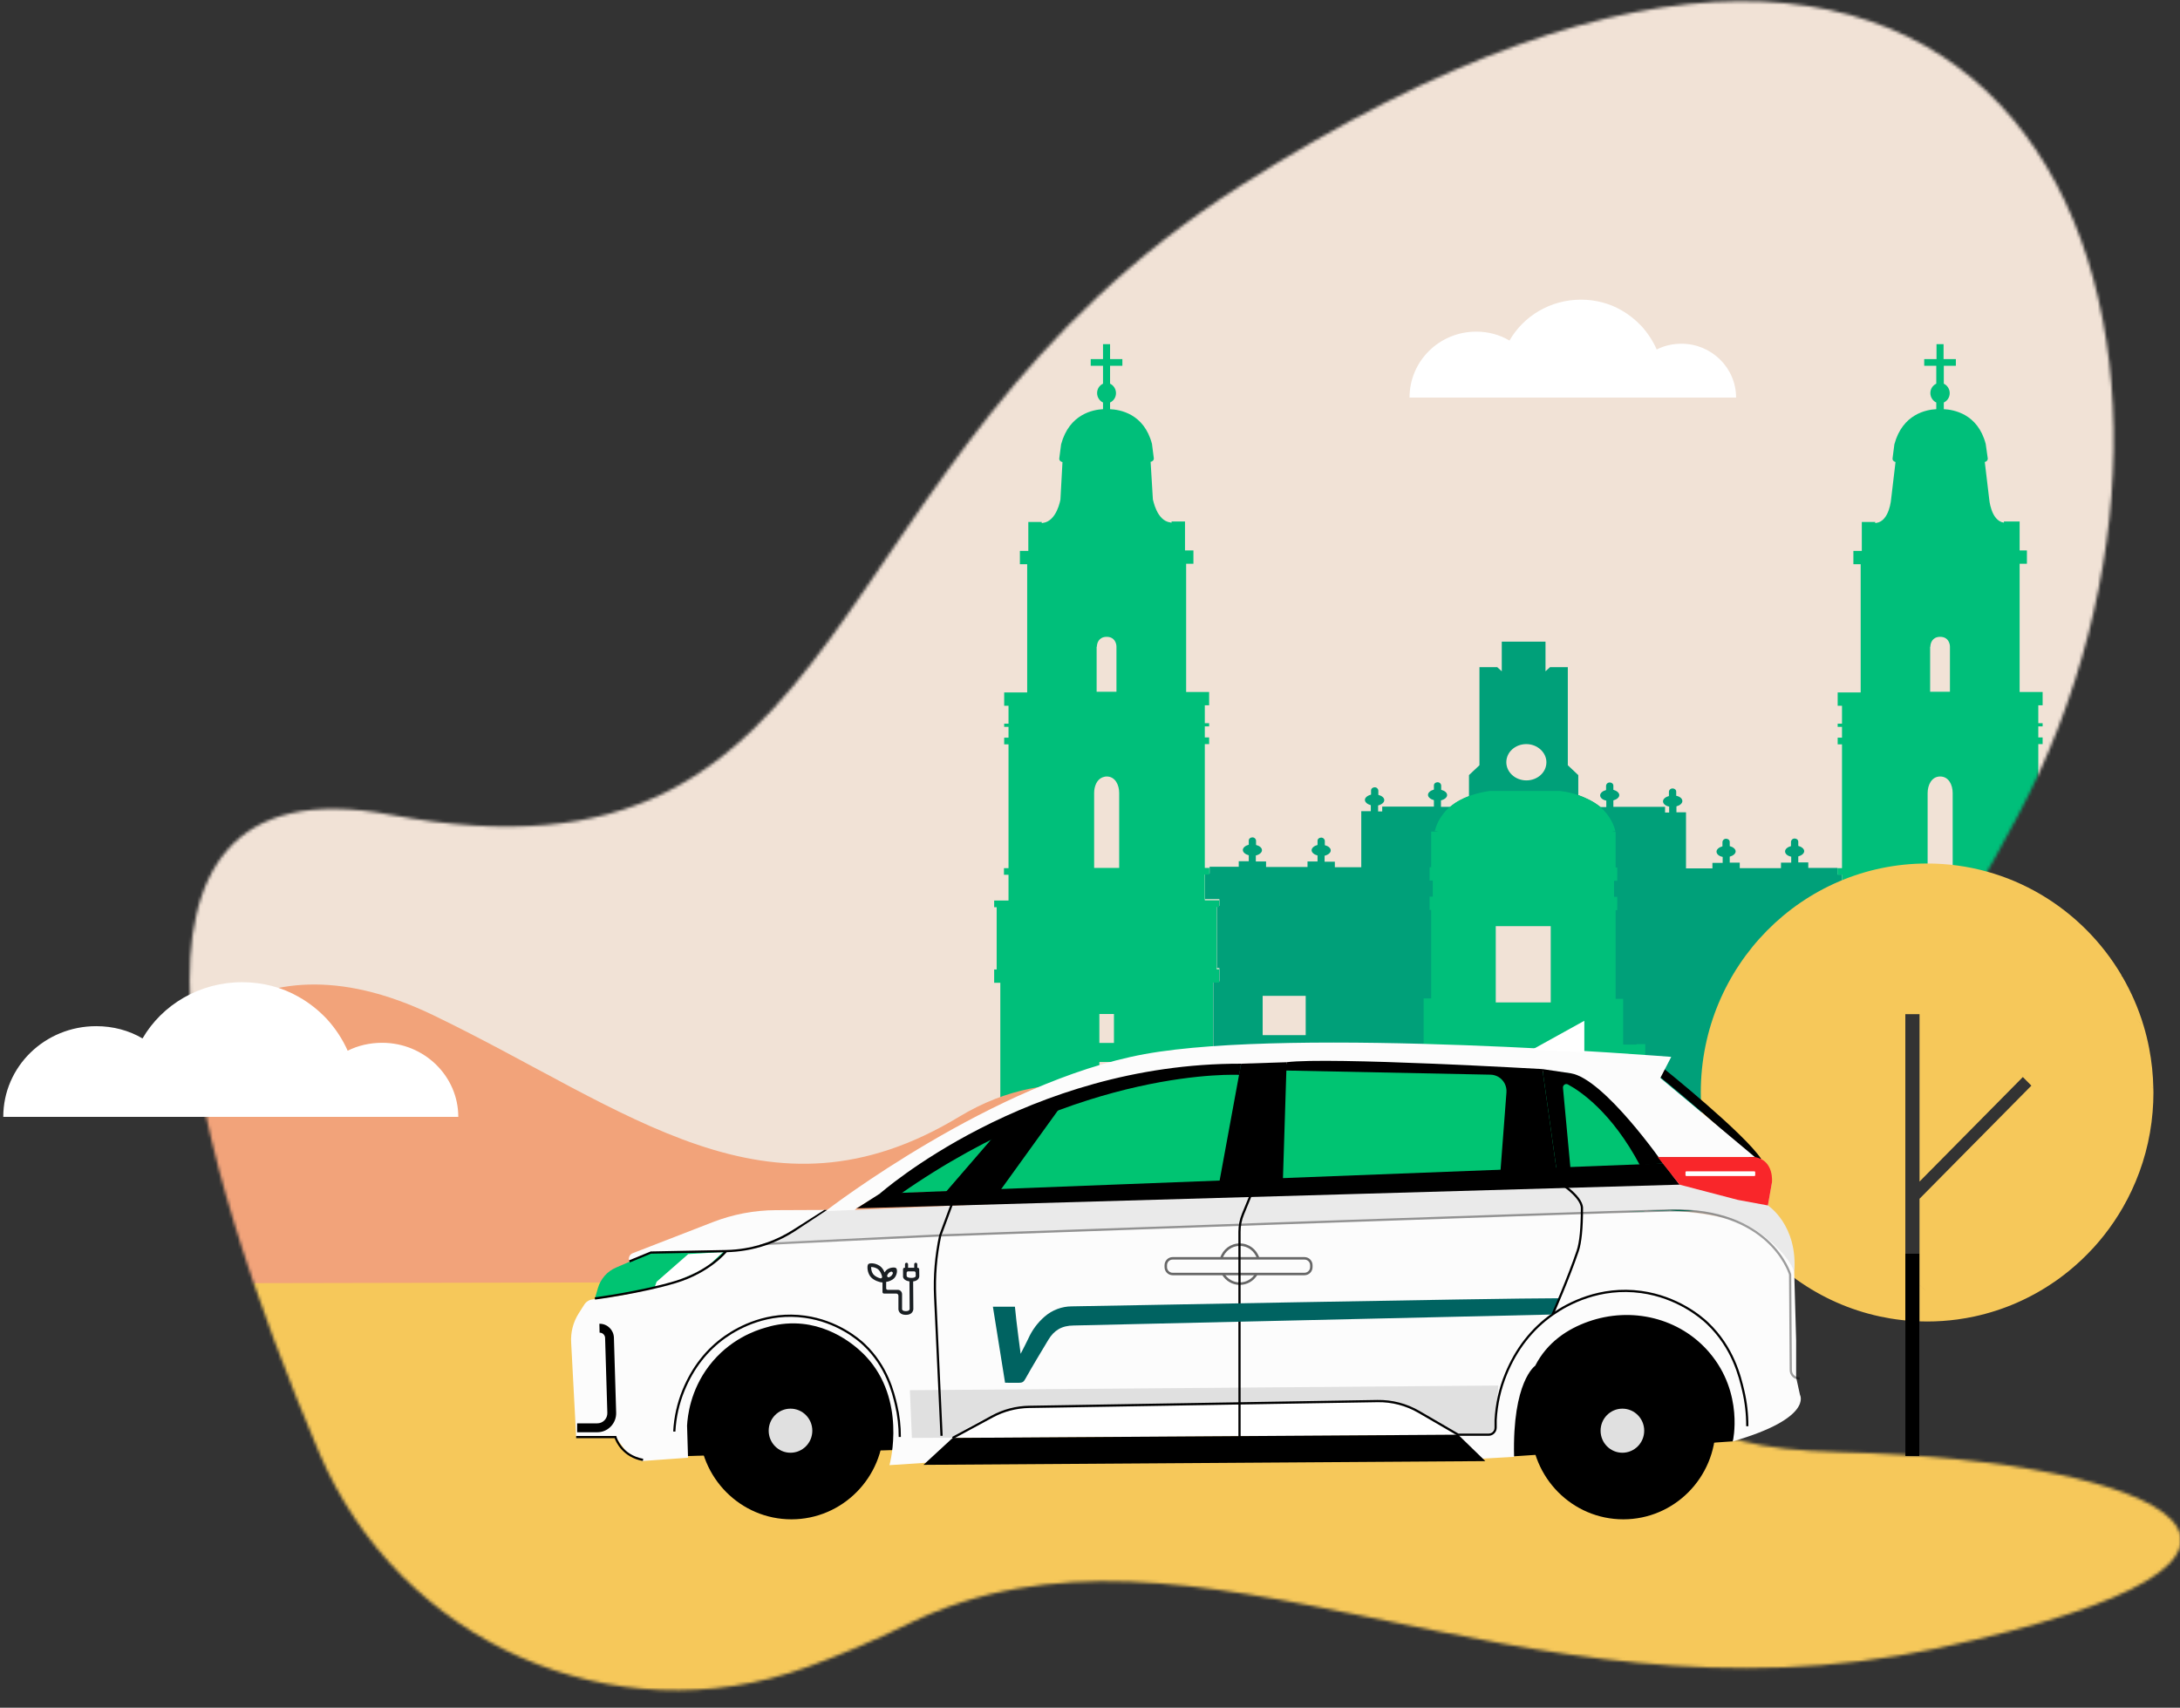 <?xml version="1.0" encoding="utf-8"?><svg width="702" height="550" viewBox="0 0 702 550" fill="none" xmlns="http://www.w3.org/2000/svg">
<rect x="0" y="0" width="702" height="550" fill="#333333" stroke="none"/>
<g clip-path="url(#clip0_4188_1253)">
<mask id="mask0_4188_1253" style="mask-type:alpha" maskUnits="userSpaceOnUse" x="61" y="0" width="642" height="545">
<path d="M259.847 536.943C197.587 559.581 128.58 528.953 102.62 467.548C63.9 376.107 23.347 243.163 125.647 262.398C279.573 291.325 258.16 149.872 399.547 59.763C660.907 -106.918 728.227 115.027 649.98 262.398C571.733 409.769 485.64 465.033 592.56 467.696C699.48 470.36 759.54 501.876 623.873 530.877C488.207 559.803 383.853 478.276 292.553 522.961C281.187 528.583 270.26 533.17 259.847 536.943Z" fill="#1DFDB5"/>
</mask>
<g mask="url(#mask0_4188_1253)">
<rect x="35.129" y="-82.645" width="667.397" height="561.366" fill="#F1E2D6"/>
<path d="M724 408H61V585H724V408Z" fill="#F6C85A"/>
<path d="M582.084 389.387C582.084 388.795 582.598 388.352 583.258 388.352H590.518V316.442H588.538V312.151H589.344V292.102H588.538V289.956H593.158V281.67H591.691V279.525H582.304V277.749H579.078C579.078 277.231 579.078 276.64 579.078 275.826C580.178 275.53 580.984 274.864 580.984 274.124C580.984 273.384 580.178 272.719 579.078 272.423C579.078 271.979 579.078 271.535 579.078 271.091C579.078 270.499 578.564 270.055 577.904 270.055C577.244 270.055 576.731 270.573 576.731 271.165C576.731 271.609 576.731 272.053 576.731 272.497C575.631 272.792 574.824 273.458 574.824 274.198C574.824 275.012 575.631 275.678 576.804 275.9C576.804 276.64 576.804 277.305 576.804 277.823H573.504V279.599H560.231V277.823H557.004C557.004 277.305 557.004 276.714 557.004 275.9C558.104 275.604 558.911 274.938 558.911 274.198C558.911 273.458 558.104 272.792 557.004 272.497C557.004 272.053 557.004 271.609 557.004 271.165C557.004 270.573 556.491 270.129 555.831 270.129C555.171 270.129 554.658 270.647 554.658 271.239C554.658 271.683 554.658 272.127 554.658 272.571C553.558 272.867 552.751 273.532 552.751 274.272C552.751 275.086 553.558 275.752 554.731 275.974C554.731 276.714 554.731 277.379 554.731 277.897H551.431V279.673H542.924V269.315V268.28V261.621H539.844C539.844 261.103 539.844 260.512 539.844 259.698C540.944 259.402 541.751 258.736 541.751 257.996C541.751 257.182 540.944 256.517 539.771 256.295C539.771 255.851 539.771 255.407 539.771 254.963C539.771 254.371 539.258 253.927 538.598 253.927C537.938 253.927 537.424 254.445 537.424 255.037C537.424 255.481 537.424 255.925 537.424 256.369C536.324 256.665 535.518 257.33 535.518 258.07C535.518 258.884 536.324 259.55 537.498 259.772C537.498 260.512 537.498 261.177 537.498 261.695H536.178V259.846H519.531C519.531 259.328 519.531 258.662 519.531 257.774C520.631 257.478 521.438 256.813 521.438 256.073C521.438 255.333 520.631 254.667 519.531 254.371C519.531 253.927 519.531 253.483 519.531 253.039C519.531 252.448 519.018 252.004 518.358 252.004C517.698 252.004 517.184 252.522 517.184 253.113C517.184 253.557 517.184 254.001 517.184 254.445C516.084 254.741 515.278 255.407 515.278 256.147C515.278 256.96 516.084 257.626 517.258 257.848C517.258 258.662 517.258 259.402 517.258 259.92H515.424C513.151 258.07 510.511 256.887 508.238 256.073V249.636L504.864 246.455V214.865H499.144L497.678 216.197V206.653H491.298C491.004 206.653 490.124 206.653 489.831 206.653H483.598V216.197L482.131 214.865H476.411V246.455L473.038 249.636V256.443C471.058 257.182 468.858 258.292 467.024 259.846H464.018C464.018 259.328 464.018 258.588 464.018 257.774C465.191 257.478 465.998 256.813 465.998 256.073C465.998 255.259 465.191 254.667 464.091 254.371C464.091 253.927 464.091 253.409 464.091 253.039C464.091 252.448 463.578 251.93 462.918 251.93C462.258 251.93 461.744 252.374 461.744 252.965C461.744 253.483 461.744 253.927 461.744 254.297C460.644 254.593 459.838 255.259 459.838 255.999C459.838 256.739 460.644 257.404 461.744 257.7C461.744 258.588 461.744 259.254 461.744 259.772H445.098V261.325H443.778C443.778 260.808 443.778 260.142 443.778 259.402C444.951 259.106 445.758 258.44 445.758 257.7C445.758 256.886 444.951 256.295 443.851 255.999C443.851 255.555 443.851 255.037 443.851 254.667C443.851 254.075 443.338 253.557 442.678 253.557C442.018 253.557 441.504 254.001 441.504 254.593C441.504 255.111 441.504 255.555 441.504 255.925C440.331 256.221 439.524 256.886 439.524 257.626C439.524 258.366 440.331 259.032 441.431 259.328C441.431 260.142 441.431 260.808 441.431 261.251H438.351V267.91V268.945V279.303H429.844V277.527H426.544C426.544 277.009 426.544 276.344 426.544 275.604C427.718 275.308 428.524 274.642 428.524 273.902C428.524 273.088 427.718 272.497 426.618 272.201C426.618 271.757 426.618 271.239 426.618 270.869C426.618 270.277 426.104 269.759 425.444 269.759C424.784 269.759 424.271 270.203 424.271 270.795C424.271 271.313 424.271 271.757 424.271 272.127C423.171 272.423 422.364 273.088 422.364 273.828C422.364 274.568 423.171 275.234 424.271 275.53C424.271 276.344 424.271 277.009 424.271 277.453H421.044V279.229H407.698V277.453H404.398C404.398 276.935 404.398 276.27 404.398 275.53C405.571 275.234 406.378 274.568 406.378 273.828C406.378 273.014 405.571 272.423 404.471 272.127C404.471 271.683 404.471 271.165 404.471 270.795C404.471 270.203 403.958 269.685 403.298 269.685C402.638 269.685 402.124 270.129 402.124 270.721C402.124 271.239 402.124 271.683 402.124 272.053C401.024 272.349 400.218 273.014 400.218 273.754C400.218 274.494 401.024 275.16 402.124 275.456C402.124 276.27 402.124 276.935 402.124 277.379H398.898V279.155H389.511V281.3H388.044V289.586H392.664V291.732H391.858V311.781H392.664V316.072H390.684V387.982H392.664C393.324 387.982 393.838 388.426 393.838 389.017C393.838 389.609 393.324 390.053 392.664 390.053H458.518H468.051H469.444H478.978H502.444H511.978H513.371H522.904H583.404C582.598 390.423 582.084 389.979 582.084 389.387ZM419.871 388.352H407.184V367.711C407.184 365.565 409.164 363.272 413.564 363.272C417.964 363.272 419.944 365.565 419.944 367.711V388.352H419.871ZM420.458 333.383H406.598V320.732H420.458V333.383ZM491.518 239.649C495.038 239.649 497.971 242.312 497.971 245.493C497.971 248.749 495.111 251.338 491.518 251.338C487.924 251.338 485.064 248.675 485.064 245.493C485.064 242.238 487.924 239.649 491.518 239.649ZM489.464 388.352H482.058V366.009H489.464V388.352ZM489.464 363.79H482.058V361.274C482.058 358.611 484.404 355.726 489.464 355.356V363.79ZM499.144 388.352H491.738V366.009H499.144V388.352ZM499.144 363.79H491.738V355.356C496.798 355.726 499.144 358.611 499.144 361.274V363.79ZM499.438 322.878H490.491H490.344H481.618V298.242H490.344H490.491H499.438V322.878ZM573.944 388.352H561.258V367.711C561.258 365.565 563.238 363.272 567.638 363.272C572.038 363.272 574.018 365.565 574.018 367.711V388.352H573.944ZM574.531 333.383H560.671V320.732H574.531V333.383Z" fill="#00A079"/>
<path d="M392.591 388.352H390.611V316.442H392.591V312.151H391.784V292.102H392.591V289.956H387.971V281.67H389.438V279.525H387.971V239.649H388.484H389.364V237.503H388.484H387.971V233.952H388.484H389.364V232.916H388.484H387.971V227.146H388.484H389.364V222.855H388.484H381.958V181.573H384.304V177.282H381.958H381.591V167.961H377.264V168.331C377.118 168.331 377.044 168.331 376.898 168.257C372.424 167.739 371.324 160.859 371.251 160.859L370.518 148.726C371.178 148.652 371.618 148.134 371.544 147.542L370.958 142.955C368.391 133.189 360.618 131.932 357.464 131.784V129.638C358.564 129.12 359.371 128.011 359.371 126.605C359.371 125.273 358.564 124.09 357.464 123.572V117.801H357.538H361.424V115.656H357.538H357.464V110.847H355.191V115.656H355.118H351.231V117.801H355.118H355.191V123.572C354.091 124.09 353.284 125.199 353.284 126.605C353.284 127.937 354.091 129.12 355.191 129.638V131.784C352.111 131.932 344.338 133.263 341.698 143.103L341.111 147.616C341.038 148.208 341.478 148.726 342.138 148.8L341.478 160.859C341.478 160.933 340.304 167.887 335.831 168.405C335.684 168.405 335.611 168.479 335.464 168.479V168.109H331.138V177.43H330.771H328.424V181.721H330.771V223.003H324.244H323.364V227.294H324.244H324.758V233.064H324.244H323.364V234.1H324.244H324.758V237.577H324.244H323.364V239.723H324.244H324.758V279.599H323.291V281.744H324.758V290.03H320.138V292.176H320.944V312.225H320.138V316.516H322.118V388.426H314.858C314.198 388.426 313.684 388.869 313.684 389.461C313.684 390.053 314.198 390.497 314.858 390.497H392.591C393.251 390.497 393.764 390.053 393.764 389.461C393.764 388.795 393.251 388.352 392.591 388.352ZM358.711 335.899H354.018V326.577H358.711V335.899ZM358.711 351.361H354.018V342.039H358.711V351.361ZM352.331 255.407C352.331 253.335 353.138 251.116 354.971 250.376C355.411 250.228 355.851 250.08 356.364 250.08C359.151 250.08 360.398 252.817 360.398 255.407V279.525H352.331V255.407ZM353.211 208.281C353.211 207.097 353.871 205.099 356.364 205.099C358.858 205.099 359.518 207.097 359.518 208.281V222.781H353.138V208.281H353.211ZM354.018 366.823V357.501H358.711V366.823H354.018Z" fill="#00BF7A"/>
<path d="M660.991 388.352H659.011V316.442H660.991V312.151H660.184V292.102H660.991V289.956H656.371V281.67H657.838V279.525H656.371V239.649H656.884H657.764V237.503H656.884H656.371V233.952H656.884H657.764V232.916H656.884H656.371V227.146H656.884H657.764V222.855H656.884H650.358V181.573H652.704V177.282H650.358V167.961H649.991H645.664H645.298V168.331C641.044 167.739 640.531 160.563 640.531 160.489L639.138 148.8C639.724 148.652 640.164 148.208 640.091 147.616L639.431 142.955C636.864 133.189 629.018 131.932 625.938 131.784V129.638C627.038 129.12 627.844 128.011 627.844 126.605C627.844 125.273 627.038 124.09 625.938 123.572V117.801H629.824V115.656H625.938H625.864V110.847H623.591V115.656H623.518H619.631V117.801H623.518V123.572C622.418 124.09 621.611 125.199 621.611 126.605C621.611 127.937 622.418 129.12 623.518 129.638V131.784C620.438 131.932 612.664 133.263 610.024 143.103L609.438 147.616C609.364 148.208 609.804 148.652 610.391 148.8L608.998 160.563C608.998 160.637 608.484 167.813 604.231 168.405C604.084 168.405 604.011 168.479 603.864 168.479V168.109H599.538V177.43H599.171H596.824V181.721H599.171V223.003H592.644H591.764V227.294H592.644H593.158V233.064H592.644H591.764V234.1H592.644H593.158V237.577H592.644H591.764V239.723H592.644H593.158V279.599H591.691V281.744H593.158V290.03H588.538V292.176H589.344V312.225H588.538V316.516H590.518V388.426H583.258C582.598 388.426 582.084 388.869 582.084 389.461C582.084 390.053 582.598 390.497 583.258 390.497H660.991C661.651 390.497 662.164 390.053 662.164 389.461C662.164 388.795 661.651 388.352 660.991 388.352ZM621.611 208.281C621.611 207.097 622.271 205.099 624.764 205.099C627.258 205.099 627.918 207.097 627.918 208.281V222.781H621.538V208.281H621.611ZM627.111 366.823H622.418V357.501H627.111V366.823ZM627.111 351.361H622.418V342.039H627.111V351.361ZM627.111 335.899H622.418V326.577H627.111V335.899ZM628.798 279.525H620.731V255.407C620.731 252.891 621.978 250.08 624.764 250.08C627.551 250.08 628.798 252.817 628.798 255.407V279.525Z" fill="#00BF7A"/>
<path d="M527.011 336.417H522.684V321.694H520.264V293.137H520.778V288.847H519.751V283.668H520.778V281.596V279.451V279.377H520.264V273.236V271.091V270.203V267.91H518.944L520.191 267.688C519.604 265.394 518.578 263.545 517.331 261.991C517.331 261.991 516.304 260.734 515.204 259.846C512.931 257.996 510.291 256.813 508.018 255.999C508.018 255.999 506.624 255.555 505.671 255.333C503.764 254.889 502.371 254.741 502.151 254.741H491.004H490.784H479.858C479.638 254.741 477.804 254.963 475.384 255.629C474.871 255.777 473.038 256.369 473.038 256.369C471.058 257.108 468.858 258.218 467.024 259.772C465.851 260.66 464.898 261.917 464.898 261.917C463.651 263.471 462.624 265.32 462.038 267.614L463.284 267.836H460.864V270.129V271.017V273.162V279.303H460.351V279.377V281.522V283.594H461.378V288.773H460.351V293.063H460.864V321.546H458.444V336.269H454.118H451.771H451.184V341.891H451.771V388.13V390.275H458.444H467.978H469.371H478.904H502.371H511.904H513.298H522.831H529.504V388.13V341.891H529.798V336.269H529.504H527.011V336.417ZM489.464 388.352H482.058V366.009H489.464V388.352ZM489.464 363.79H482.058V361.274C482.058 358.611 484.404 355.726 489.464 355.356V363.79ZM499.144 388.352H491.738V366.009H499.144V388.352ZM499.144 363.79H491.738V355.356C496.798 355.726 499.144 358.611 499.144 361.274V363.79ZM499.438 322.878H490.491H490.344H481.618V298.242H490.344H490.491H499.438V322.878Z" fill="#00BF7A"/>
<path d="M51.653 345.627C51.653 345.627 76.733 296.651 139.58 326.984C202.427 357.316 247.16 396.97 308.833 359.683C370.507 322.397 431.373 396.6 429.1 412.58L50.847 413.32L51.653 345.627Z" fill="#F2A37A"/>
</g>
<path d="M693.447 351.86C693.447 353.97 693.352 356.06 693.182 358.121C692.437 367.131 690.079 375.683 686.419 383.471C685.58 385.265 684.665 387.022 683.684 388.73V388.74C681.863 391.918 679.826 394.943 677.571 397.797C676.685 398.933 675.76 400.031 674.808 401.099C674.6 401.338 674.393 401.567 674.185 401.796C674.072 401.92 673.968 402.035 673.846 402.159V402.168H673.836C671.469 404.736 668.931 407.122 666.224 409.327C665.092 410.253 663.932 411.14 662.743 411.999C662.347 412.276 661.942 412.562 661.545 412.839V412.849L661.536 412.839C653.905 418.107 645.236 421.935 635.889 423.968C634.059 424.369 632.191 424.693 630.305 424.951C627.116 425.38 623.862 425.609 620.551 425.609C619.74 425.609 618.929 425.59 618.118 425.562V413.851L620.042 415.607V415.597L618.118 413.841V386.086L624.777 379.348L628.814 375.263L636.143 367.847H636.153L636.162 367.837L640.199 363.753L647.802 356.06L647.812 356.05L651.849 351.965L654.141 349.646L651.396 346.878L648.962 349.341L644.925 353.426V353.435H644.916L637.313 361.128L633.276 365.213V365.222H633.266L625.937 372.638L621.9 376.723H621.891L618.127 380.541V326.635H613.552V425.256C613.118 425.208 612.694 425.17 612.26 425.123C609.892 424.855 607.572 424.464 605.28 423.977H605.27V423.968C585.877 419.778 569.36 407.8 559.041 391.402C551.853 379.978 547.684 366.406 547.684 351.851C547.684 311.115 580.312 278.102 620.561 278.102C647.217 278.102 670.516 292.58 683.231 314.189C683.184 314.208 683.146 314.217 683.099 314.237L683.429 314.542C686.297 319.486 688.626 324.793 690.296 330.386L688.362 328.629V328.639L690.296 330.395C691.004 332.743 691.588 335.129 692.06 337.572C692.881 341.801 693.343 346.143 693.418 350.591L692.616 349.866V349.875L693.418 350.6C693.437 351.011 693.447 351.431 693.447 351.86Z" fill="#F6C85A"/>
<path d="M618.052 403.781H613.571V468.922H618.052V403.781Z" fill="black"/>
<path d="M559.053 128.05H453.895C453.895 116.269 463.504 106.807 475.38 106.807C479.278 106.807 482.994 107.828 486.077 109.683C490.609 101.798 499.221 96.511 509.103 96.511C513.817 96.511 518.349 97.717 522.157 99.943C524.604 101.334 526.78 103.097 528.684 105.138C530.678 107.364 532.31 109.869 533.488 112.559C535.845 111.353 538.565 110.703 541.466 110.703C551.166 110.703 559.053 118.496 559.053 128.05Z" fill="white"/>
<path d="M147.579 359.703H1.053C1.053 343.502 14.442 330.491 30.99 330.491C36.421 330.491 41.6 331.894 45.895 334.445C52.211 323.602 64.211 316.331 77.979 316.331C84.547 316.331 90.863 317.99 96.168 321.051C99.579 322.965 102.611 325.388 105.263 328.195C108.042 331.256 110.316 334.7 111.958 338.4C115.242 336.742 119.032 335.849 123.074 335.849C136.59 335.849 147.579 346.564 147.579 359.703Z" fill="white"/>
<g clip-path="url(#clip1_4188_1253)">
<path d="M564.777 374.838C559.479 366.893 533.619 346.082 533.358 345.873L535.125 343.625C536.203 344.49 561.591 364.924 567.132 373.235L564.775 374.838H564.777Z" fill="black"/>
<path d="M203.734 403.617L229.572 393.593C236.049 391.082 242.923 389.777 249.86 389.747L266.345 389.675C266.345 389.675 320.074 348.349 368.582 339.491C417.092 330.633 538.171 340.386 538.171 340.386L534.66 347.183L565.104 372.648H533.808C533.808 372.648 513.614 347.093 501.725 347.093C489.836 347.093 390.407 339.103 366.8 346.375C343.191 353.647 293.714 377.854 275.779 389.168L265.521 400.271L202.683 406.253C202.209 405.233 202.691 404.023 203.732 403.62L203.734 403.617Z" fill="#FCFCFC"/>
<path d="M570.589 380.87L569.292 388.236C569.292 388.236 579.063 394.508 577.771 409.895C577.771 409.895 565.545 388.062 536.077 389.742C506.607 391.423 265.524 400.271 265.524 400.271L249.464 400.07L265.462 390.086L540.75 378.222L542.561 381.692L547.442 383.112L570.589 380.875V380.87Z" fill="#EAEAEA"/>
<path d="M560.569 455.94C560.569 460.544 559.477 460.111 557.998 464.206L487.07 469.051C485.586 464.957 484.784 460.542 484.784 455.94C484.784 434.795 501.745 417.649 522.672 417.649C543.599 417.649 560.569 434.793 560.569 455.94Z" fill="black"/>
<path d="M290.949 455.94C290.949 460.544 293.129 462.799 291.652 466.893L217.449 469.051C215.966 464.957 215.163 460.542 215.163 455.94C215.163 434.795 232.124 417.649 253.051 417.649C273.978 417.649 290.949 434.793 290.949 455.94Z" fill="black"/>
<path d="M191.567 418.188L192.548 414.825C193.407 411.881 195.521 409.477 198.314 408.269L209.544 403.406L233.827 402.934C233.827 402.934 229.863 413.219 191.564 418.186L191.567 418.188Z" fill="#00C472"/>
<path d="M211.441 412.816L221.625 403.896L232.897 403.21L227.464 408.286L215.786 413.5L210.855 414.424" fill="white"/>
<path d="M233.829 402.936L246.946 400.137L537.829 389.839C537.829 389.839 556.497 391.247 562.993 394.784C570.579 398.914 577.109 406.195 577.774 409.895L578.391 431.745V443.606L579.626 449.225C579.626 449.225 583.952 456.715 558.001 464.209C558.001 464.209 561.645 448.815 550.501 435.668C540.942 424.389 525.317 420.737 511.447 425.649C504.88 427.974 498.268 432.21 494.361 439.862C494.361 439.862 486.947 444.857 487.565 469.203L476.443 469.827L451.109 450.475L329.388 452.971L307.144 463.585L298.493 471.075C294.47 471.341 290.449 471.607 286.426 471.873C286.748 470.692 291.844 450.759 278.87 436.876C277.226 435.116 268.794 426.504 256.041 426.218C251.956 426.126 248.578 426.917 246.28 427.65C243.411 428.471 234.865 431.312 228.315 439.917C222.297 447.823 221.423 456.049 221.246 459.144C221.352 462.59 221.455 466.038 221.561 469.484L207.009 470.531C206.692 470.496 202.73 468.987 201.702 467.575L198.139 462.682L185.536 462.834L183.934 432.58C183.695 429.199 184.547 425.831 186.36 422.979L188.137 420.187C188.757 419.215 189.783 418.584 190.922 418.469C198.178 417.748 222.626 414.25 233.829 402.934V402.936Z" fill="#FCFCFC"/>
<path d="M293.001 447.738L482.474 446.232L481.617 459.771L479.349 462.066L293.648 463.105L293.001 447.738Z" fill="#E0E0E0"/>
<path d="M306.768 463.107C306.768 463.107 319.174 453.317 332.429 453.488C345.684 453.66 446.643 451.256 446.643 451.256C446.643 451.256 453.365 451.405 469.548 462.063L306.765 463.105L306.768 463.107Z" fill="white"/>
<path d="M532.573 376.452L505.839 345.676L415.92 343.041L366.803 346.372L317.318 364.151L283.318 384.435L532.573 376.452Z" fill="#00C472"/>
<path d="M302.843 462.443L300.781 417.656C300.474 411.001 301.03 404.326 302.43 397.815L306.226 387.577L306.891 387.828L303.109 398.016C301.736 404.415 301.187 411.028 301.49 417.622L303.552 462.409L302.843 462.443Z" fill="black"/>
<path d="M399.504 463.408H398.793L398.783 396.728C398.783 394.71 399.171 392.741 399.937 390.874L403.573 382.031L404.23 382.304L400.594 391.147C399.863 392.925 399.491 394.802 399.494 396.726L399.504 463.406V463.408Z" fill="black"/>
<path d="M306.935 463.423L306.6 462.791L319.388 455.878C323.054 453.894 327.193 452.81 331.351 452.74L443.565 450.878C448.292 450.799 452.984 452.022 457.096 454.411L469.649 461.708H479.351C480.407 461.708 481.266 460.84 481.266 459.773V457.377C481.546 452.171 482.673 447.137 484.617 442.398C487.963 434.239 493.059 427.715 499.762 423.016C504.764 419.509 515.157 413.902 528.585 415.759C540.358 417.385 548.018 423.929 550.083 425.893C558.402 433.806 560.626 443.243 561.694 447.778C562.582 451.539 563.025 455.428 563.015 459.331H562.304C562.316 455.482 561.878 451.651 561.003 447.945C559.949 443.477 557.76 434.179 549.595 426.415C547.568 424.486 540.053 418.067 528.489 416.468C515.298 414.646 505.081 420.157 500.165 423.606C493.576 428.225 488.564 434.641 485.271 442.671C483.36 447.335 482.25 452.29 481.974 457.397V459.773C481.974 461.235 480.798 462.426 479.349 462.426H469.457L456.741 455.035C452.74 452.71 448.203 451.517 443.577 451.599L331.363 453.461C327.316 453.528 323.293 454.582 319.725 456.512L306.937 463.425L306.935 463.423Z" fill="black"/>
<path d="M290.105 462.799H289.394C289.403 459.353 289.012 455.922 288.23 452.606C287.287 448.606 285.324 440.282 278.018 433.334C276.203 431.606 269.473 425.86 259.126 424.431C247.316 422.803 238.175 427.732 233.775 430.82C227.877 434.955 223.392 440.697 220.441 447.887C218.729 452.061 217.735 456.497 217.489 461.069L216.78 461.029C217.031 456.377 218.042 451.865 219.784 447.614C222.786 440.295 227.356 434.447 233.369 430.231C237.855 427.086 247.18 422.057 259.22 423.722C269.776 425.182 276.648 431.049 278.503 432.812C285.964 439.907 287.959 448.372 288.919 452.439C289.713 455.81 290.112 459.296 290.102 462.799H290.105Z" fill="black"/>
<path d="M297.368 471.779L306.768 463.107L469.551 462.066L478.303 470.573L297.368 471.779Z" fill="black"/>
<path d="M275.782 389.166L540.853 381.533L535.55 374.697L283.318 384.435L276.244 388.954" fill="black"/>
<g opacity="0.59">
<path d="M420.072 410.71H377.602C376.17 410.71 375.004 409.532 375.004 408.085V407.488C375.004 406.041 376.17 404.863 377.602 404.863H420.072C421.504 404.863 422.67 406.041 422.67 407.488V408.085C422.67 409.532 421.504 410.71 420.072 410.71ZM377.602 405.663C376.608 405.663 375.799 406.481 375.799 407.488V408.085C375.799 409.092 376.608 409.91 377.602 409.91H420.072C421.068 409.91 421.878 409.092 421.878 408.085V407.488C421.878 406.481 421.068 405.663 420.072 405.663H377.602Z" fill="black"/>
<path d="M399.223 413.823C396.886 413.823 394.698 412.555 393.512 410.511L394.199 410.106C395.242 411.904 397.166 413.02 399.223 413.02C401.28 413.02 403.214 411.904 404.257 410.106L404.944 410.511C403.758 412.555 401.568 413.823 399.226 413.823H399.223Z" fill="black"/>
<path d="M404.784 405.382C404.016 402.916 401.78 401.258 399.223 401.258C396.667 401.258 394.43 402.916 393.662 405.382L392.904 405.141C393.778 402.339 396.315 400.455 399.223 400.455C402.132 400.455 404.668 402.337 405.542 405.141L404.784 405.382Z" fill="black"/>
</g>
<path d="M399.656 342.579L392.412 381.991L413.069 381.66L414.316 342.106L399.656 342.579Z" fill="black"/>
<path d="M283.318 384.435C283.318 384.435 330.689 342.41 399.656 342.579L399.051 346.181C399.051 346.181 348.629 343.439 289.814 384.634L283.318 384.432V384.435Z" fill="black"/>
<path d="M341.243 356.846L321.447 384.298L304.563 383.905L323.194 362.336L341.243 356.846Z" fill="black"/>
<path d="M413.844 344.771L479.989 346.116C480.842 346.134 481.679 346.363 482.427 346.78C484.216 347.785 485.264 349.751 485.106 351.812L483.101 378.157L501.208 376.556L496.681 344.312C496.681 344.312 427.918 340.351 414.319 342.101L413.844 344.769V344.771Z" fill="black"/>
<path d="M535.55 374.697C535.55 374.697 516.584 347.422 505.839 345.676L496.681 344.314L501.208 376.559L505.719 376.25L503.305 350.34C503.224 349.473 504.127 348.854 504.889 349.264C508.89 351.417 519.011 358.196 528.075 375.251L535.553 374.697H535.55Z" fill="black"/>
<path d="M266.348 389.678L255.743 396.681C253.61 398.036 251.388 399.187 249.082 400.134C248.364 400.43 247.638 400.704 246.905 400.957C244.71 401.72 242.451 402.302 240.138 402.697C238.059 403.053 235.938 403.252 233.837 403.294L209.617 403.764L202.821 406.581L202.553 405.917L209.539 403.048L233.822 402.576C235.891 402.536 237.975 402.339 240.02 401.989C241.519 401.733 242.995 401.397 244.442 400.985C245.224 400.761 245.997 400.515 246.762 400.246C249.766 399.197 252.643 397.802 255.364 396.075L265.447 389.675H266.348V389.678Z" fill="black"/>
<path d="M207.007 470.533C200.486 469.312 198.358 464.392 197.93 463.194H185.533V462.476H198.456L198.528 462.739C198.592 462.975 200.183 468.524 207.135 469.827L207.007 470.531V470.533Z" fill="black"/>
<path d="M191.613 418.544L191.522 417.833C191.668 417.813 206.214 415.904 217.314 412.58C228.318 409.286 233.499 402.78 233.549 402.715L234.107 403.16C234.056 403.227 228.751 409.905 217.516 413.271C206.362 416.61 191.759 418.529 191.613 418.546V418.544Z" fill="black"/>
<path d="M565.107 372.646H533.811L540.853 381.533L559.573 386.433L569.295 388.233L570.591 380.867C570.591 380.867 571.452 373.749 565.109 372.643L565.107 372.646Z" fill="#F9262A"/>
<path d="M564.949 377.242H543.021C542.877 377.242 542.76 377.36 542.76 377.506V378.5C542.76 378.646 542.877 378.764 543.021 378.764H564.949C565.093 378.764 565.21 378.646 565.21 378.5V377.506C565.21 377.36 565.093 377.242 564.949 377.242Z" fill="white"/>
<path d="M192.339 461.277H185.848V458.408H192.339C193.225 458.408 194.052 458.053 194.667 457.412C195.282 456.768 195.605 455.922 195.575 455.027L194.852 430.902C194.822 429.958 194.052 429.207 193.122 429.207H193.08L193.011 426.338C193.048 426.338 193.085 426.338 193.124 426.338C195.58 426.338 197.617 428.324 197.691 430.815L198.414 454.935C198.471 456.608 197.866 458.197 196.709 459.405C195.553 460.614 194.003 461.277 192.339 461.277Z" fill="black"/>
<path d="M522.738 489.321C539.157 489.321 552.467 475.873 552.467 459.284C552.467 442.695 539.157 429.247 522.738 429.247C506.32 429.247 493.01 442.695 493.01 459.284C493.01 475.873 506.32 489.321 522.738 489.321Z" fill="black"/>
<path d="M522.544 480.609C534.19 480.609 543.631 471.07 543.631 459.303C543.631 447.537 534.19 437.998 522.544 437.998C510.898 437.998 501.457 447.537 501.457 459.303C501.457 471.07 510.898 480.609 522.544 480.609Z" fill="black"/>
<path d="M543.319 451.427L536.948 450.353C536.68 450.309 536.456 450.13 536.353 449.884L532.999 441.794C532.937 441.645 532.832 441.52 532.694 441.433L527.16 437.97C527.022 437.883 526.86 437.841 526.695 437.851L520.866 438.167C520.6 438.182 520.362 438.326 520.229 438.552L517.234 443.676C517.096 443.912 516.845 444.059 516.57 444.064L508.108 444.23C507.911 444.235 507.724 444.31 507.581 444.444L503.763 448.036C503.686 448.109 503.625 448.196 503.583 448.29L500.67 454.983C500.512 455.343 500.655 455.766 501.002 455.96L503.792 457.523C504.038 457.66 504.188 457.919 504.188 458.195V464.291C504.188 464.43 504.149 464.569 504.078 464.688L503.209 466.115C503.14 466.227 503.101 466.357 503.098 466.488L502.933 471.605C502.926 471.836 503.024 472.06 503.204 472.214L510.815 478.73C511.066 478.944 511.425 478.981 511.715 478.822L515.337 476.825C515.588 476.686 515.898 476.694 516.142 476.848L523.484 481.445C523.622 481.532 523.784 481.574 523.947 481.564L530.174 481.236C530.31 481.228 530.44 481.189 530.553 481.116L535.452 478.064C535.669 477.929 535.804 477.701 535.816 477.449L536.144 471.085C536.156 470.864 536.264 470.655 536.441 470.518L544.507 464.231C544.711 464.072 544.822 463.826 544.802 463.57L543.975 452.139C543.951 451.783 543.68 451.492 543.323 451.43L543.319 451.427ZM534.891 469.593L535.196 474.757C535.238 475.466 534.367 475.851 533.855 475.349C533.609 475.105 533.228 475.053 532.923 475.217L531.532 475.968C531.483 475.993 531.439 476.025 531.397 476.06L531.026 476.375C530.863 476.512 530.765 476.714 530.757 476.927L530.696 478.474C530.679 478.889 530.334 479.217 529.911 479.217H525.89C525.723 479.217 525.558 479.165 525.423 479.065L519.257 474.6C519.045 474.446 518.772 474.409 518.528 474.496L511.917 476.84C511.663 476.93 511.385 476.885 511.171 476.721L507.355 473.8C507.17 473.658 507.062 473.442 507.057 473.208L506.912 465.795C506.887 464.522 507.156 463.261 507.697 462.113L508.061 461.34C508.125 461.205 508.147 461.054 508.125 460.907L507.717 458.033C507.682 457.784 507.53 457.566 507.308 457.451L503.652 455.532C503.389 455.393 503.226 455.114 503.236 454.816L503.307 452.591C503.312 452.457 503.352 452.325 503.423 452.211L505.022 449.647C505.131 449.473 505.3 449.352 505.497 449.302L517.249 446.433C517.436 446.388 517.598 446.276 517.709 446.117L521.257 441.048C521.402 440.842 521.634 440.717 521.885 440.715L526.973 440.635C527.249 440.63 527.504 440.77 527.655 441.003L534.335 451.418C534.456 451.604 534.645 451.733 534.864 451.771L541.2 452.897C541.468 452.944 541.692 453.13 541.788 453.389L543.161 457.046C543.255 457.295 543.213 457.573 543.048 457.782L535.592 467.346C535.093 467.985 534.844 468.788 534.891 469.603V469.593Z" fill="black"/>
<path d="M522.441 467.876C526.32 467.876 529.465 464.698 529.465 460.778C529.465 456.858 526.32 453.68 522.441 453.68C518.561 453.68 515.416 456.858 515.416 460.778C515.416 464.698 518.561 467.876 522.441 467.876Z" fill="#E0E0E0"/>
<path d="M254.855 489.321C271.273 489.321 284.583 475.873 284.583 459.284C284.583 442.695 271.273 429.247 254.855 429.247C238.436 429.247 225.126 442.695 225.126 459.284C225.126 475.873 238.436 489.321 254.855 489.321Z" fill="black"/>
<path d="M254.66 480.609C266.306 480.609 275.747 471.07 275.747 459.303C275.747 447.537 266.306 437.998 254.66 437.998C243.014 437.998 233.573 447.537 233.573 459.303C233.573 471.07 243.014 480.609 254.66 480.609Z" fill="black"/>
<path d="M254.557 467.876C258.437 467.876 261.582 464.698 261.582 460.778C261.582 456.858 258.437 453.68 254.557 453.68C250.677 453.68 247.532 456.858 247.532 460.778C247.532 464.698 250.677 467.876 254.557 467.876Z" fill="#E0E0E0"/>
<g opacity="0.38">
<path d="M579.528 444.297C579.467 444.3 579.405 444.302 579.344 444.302C578.571 444.302 577.84 444.011 577.272 443.474C576.657 442.893 576.315 442.105 576.31 441.252L576.096 410.529C575.766 409.457 569.135 389.471 537.834 390.195C505.529 390.938 304.814 398.175 302.791 398.25L246.905 400.957L244.447 401.077L244.442 400.985C245.224 400.761 245.997 400.515 246.762 400.246L249.082 400.134L302.762 397.534C304.789 397.459 505.507 390.22 537.819 389.479C570.397 388.753 576.733 410.161 576.792 410.38L576.807 410.472L577.021 441.247C577.023 441.901 577.286 442.505 577.756 442.95C578.229 443.395 578.839 443.619 579.486 443.581L579.528 444.297Z" fill="black"/>
</g>
<path d="M499.368 423.374L345.753 426.897C341.87 426.917 339.39 428.481 337.557 431.551C335.027 435.785 332.589 439.773 330.18 444.081C329.641 445.066 329.228 445.356 328.029 445.356C326.432 445.356 325.32 445.334 323.652 445.334C322.34 437.033 321.051 429.167 319.732 420.844H326.824C327.264 425.851 328.669 436.014 328.669 436.014C329.488 434.393 330.345 432.789 331.12 431.148C332.335 428.409 334.139 425.977 336.395 424.023C338.821 421.92 341.904 420.754 345.101 420.732C350.46 420.699 480.966 418.115 502.21 418.118L500.788 420.985L500.316 422.897L499.368 423.374Z" fill="#006361"/>
<path d="M296.035 411.031L296 408.791C295.995 408.52 295.779 408.301 295.511 408.301H295.387V407.177C295.387 406.904 295.168 406.68 294.895 406.68H294.888C294.617 406.68 294.396 406.901 294.396 407.177V408.299H292.418V407.177C292.418 406.904 292.199 406.68 291.925 406.68H291.918C291.647 406.68 291.426 406.901 291.426 407.177V408.296H291.288C291.018 408.296 290.796 408.517 290.796 408.793V411.282L290.813 411.352C290.845 411.478 291.148 412.478 292.863 412.687L292.924 421.425V421.445L292.927 421.477C292.927 421.487 292.944 421.753 292.757 421.957C292.568 422.164 292.204 422.271 291.704 422.271C291.205 422.271 290.823 422.164 290.636 421.962C290.471 421.783 290.481 421.562 290.481 421.562V416.811C290.484 416.038 289.861 415.406 289.096 415.406H288.404H285.833C285.572 415.406 285.361 415.193 285.361 414.929V412.883C285.361 412.883 285.361 412.863 285.358 412.853C286.205 412.776 287.329 412.281 287.905 411.7C288.911 410.683 289.064 408.928 288.587 408.445C288.144 408 286.283 408.207 285.366 409.134C285.184 409.318 285.014 409.547 284.861 409.8C284.635 409.258 284.295 408.637 283.801 408.14C283.001 407.332 281.98 407.043 281.443 406.944C281.119 406.882 280.021 406.72 279.581 407.165C279.138 407.613 279.214 410.081 280.548 411.429C281.446 412.336 283.082 412.992 284.177 413.027V416.13C284.177 416.393 284.389 416.607 284.65 416.607H288.407H288.609C288.995 416.607 289.307 416.923 289.307 417.313V421.48C289.298 421.654 289.3 422.243 289.75 422.753C290.171 423.23 290.831 423.471 291.709 423.471C292.587 423.471 293.23 423.228 293.653 422.748C294.128 422.208 294.123 421.577 294.11 421.398L294.049 412.699C294.753 412.622 295.289 412.383 295.641 411.981C296.008 411.563 296.032 411.13 296.032 411.033L296.035 411.031ZM285.715 410.703C285.841 410.437 286.003 410.178 286.2 409.979C286.389 409.788 286.635 409.656 286.881 409.569C287.265 409.435 287.632 409.815 287.482 410.196C287.388 410.429 287.255 410.66 287.066 410.852C286.867 411.053 286.606 411.215 286.34 411.342C285.941 411.528 285.526 411.103 285.715 410.703ZM283.469 411.705C282.802 411.523 281.953 411.155 281.382 410.578C280.641 409.83 280.506 408.614 280.518 408.058C280.548 408.058 280.58 408.058 280.614 408.058C281.163 408.058 282.226 408.246 282.959 408.985C283.53 409.562 283.877 410.439 284.049 411.123C284.14 411.481 283.818 411.802 283.466 411.705H283.469ZM293.525 411.565C292.789 411.565 292.381 411.416 292.162 411.277C292.024 411.19 291.945 411.031 291.945 410.867V409.954C291.945 409.681 292.167 409.457 292.437 409.457H294.379C294.647 409.457 294.866 409.676 294.868 409.947L294.886 411.031C294.886 411.031 294.777 411.565 293.525 411.565Z" fill="#1A1F23"/>
<path d="M493.278 338.109L510.182 328.756V338.924L493.278 338.109Z" fill="white"/>
<path d="M500.288 423.454L499.639 423.163C499.69 423.046 504.786 411.471 507.719 402.745C508.61 400.1 509.06 395.513 509.06 389.113C509.06 385.26 500.721 380.3 500.638 380.251L500.994 379.631C501.354 379.843 509.771 384.852 509.771 389.113C509.771 395.592 509.306 400.256 508.393 402.976C505.45 411.734 500.342 423.34 500.291 423.454H500.288Z" fill="black"/>
</g>
</g>
<defs>
<clipPath id="clip0_4188_1253">
<rect width="702" height="550" fill="white"/>
</clipPath>
<clipPath id="clip1_4188_1253">
<rect width="396" height="160.565" fill="white" transform="translate(183.895 328.756)"/>
</clipPath>
</defs>
</svg>
